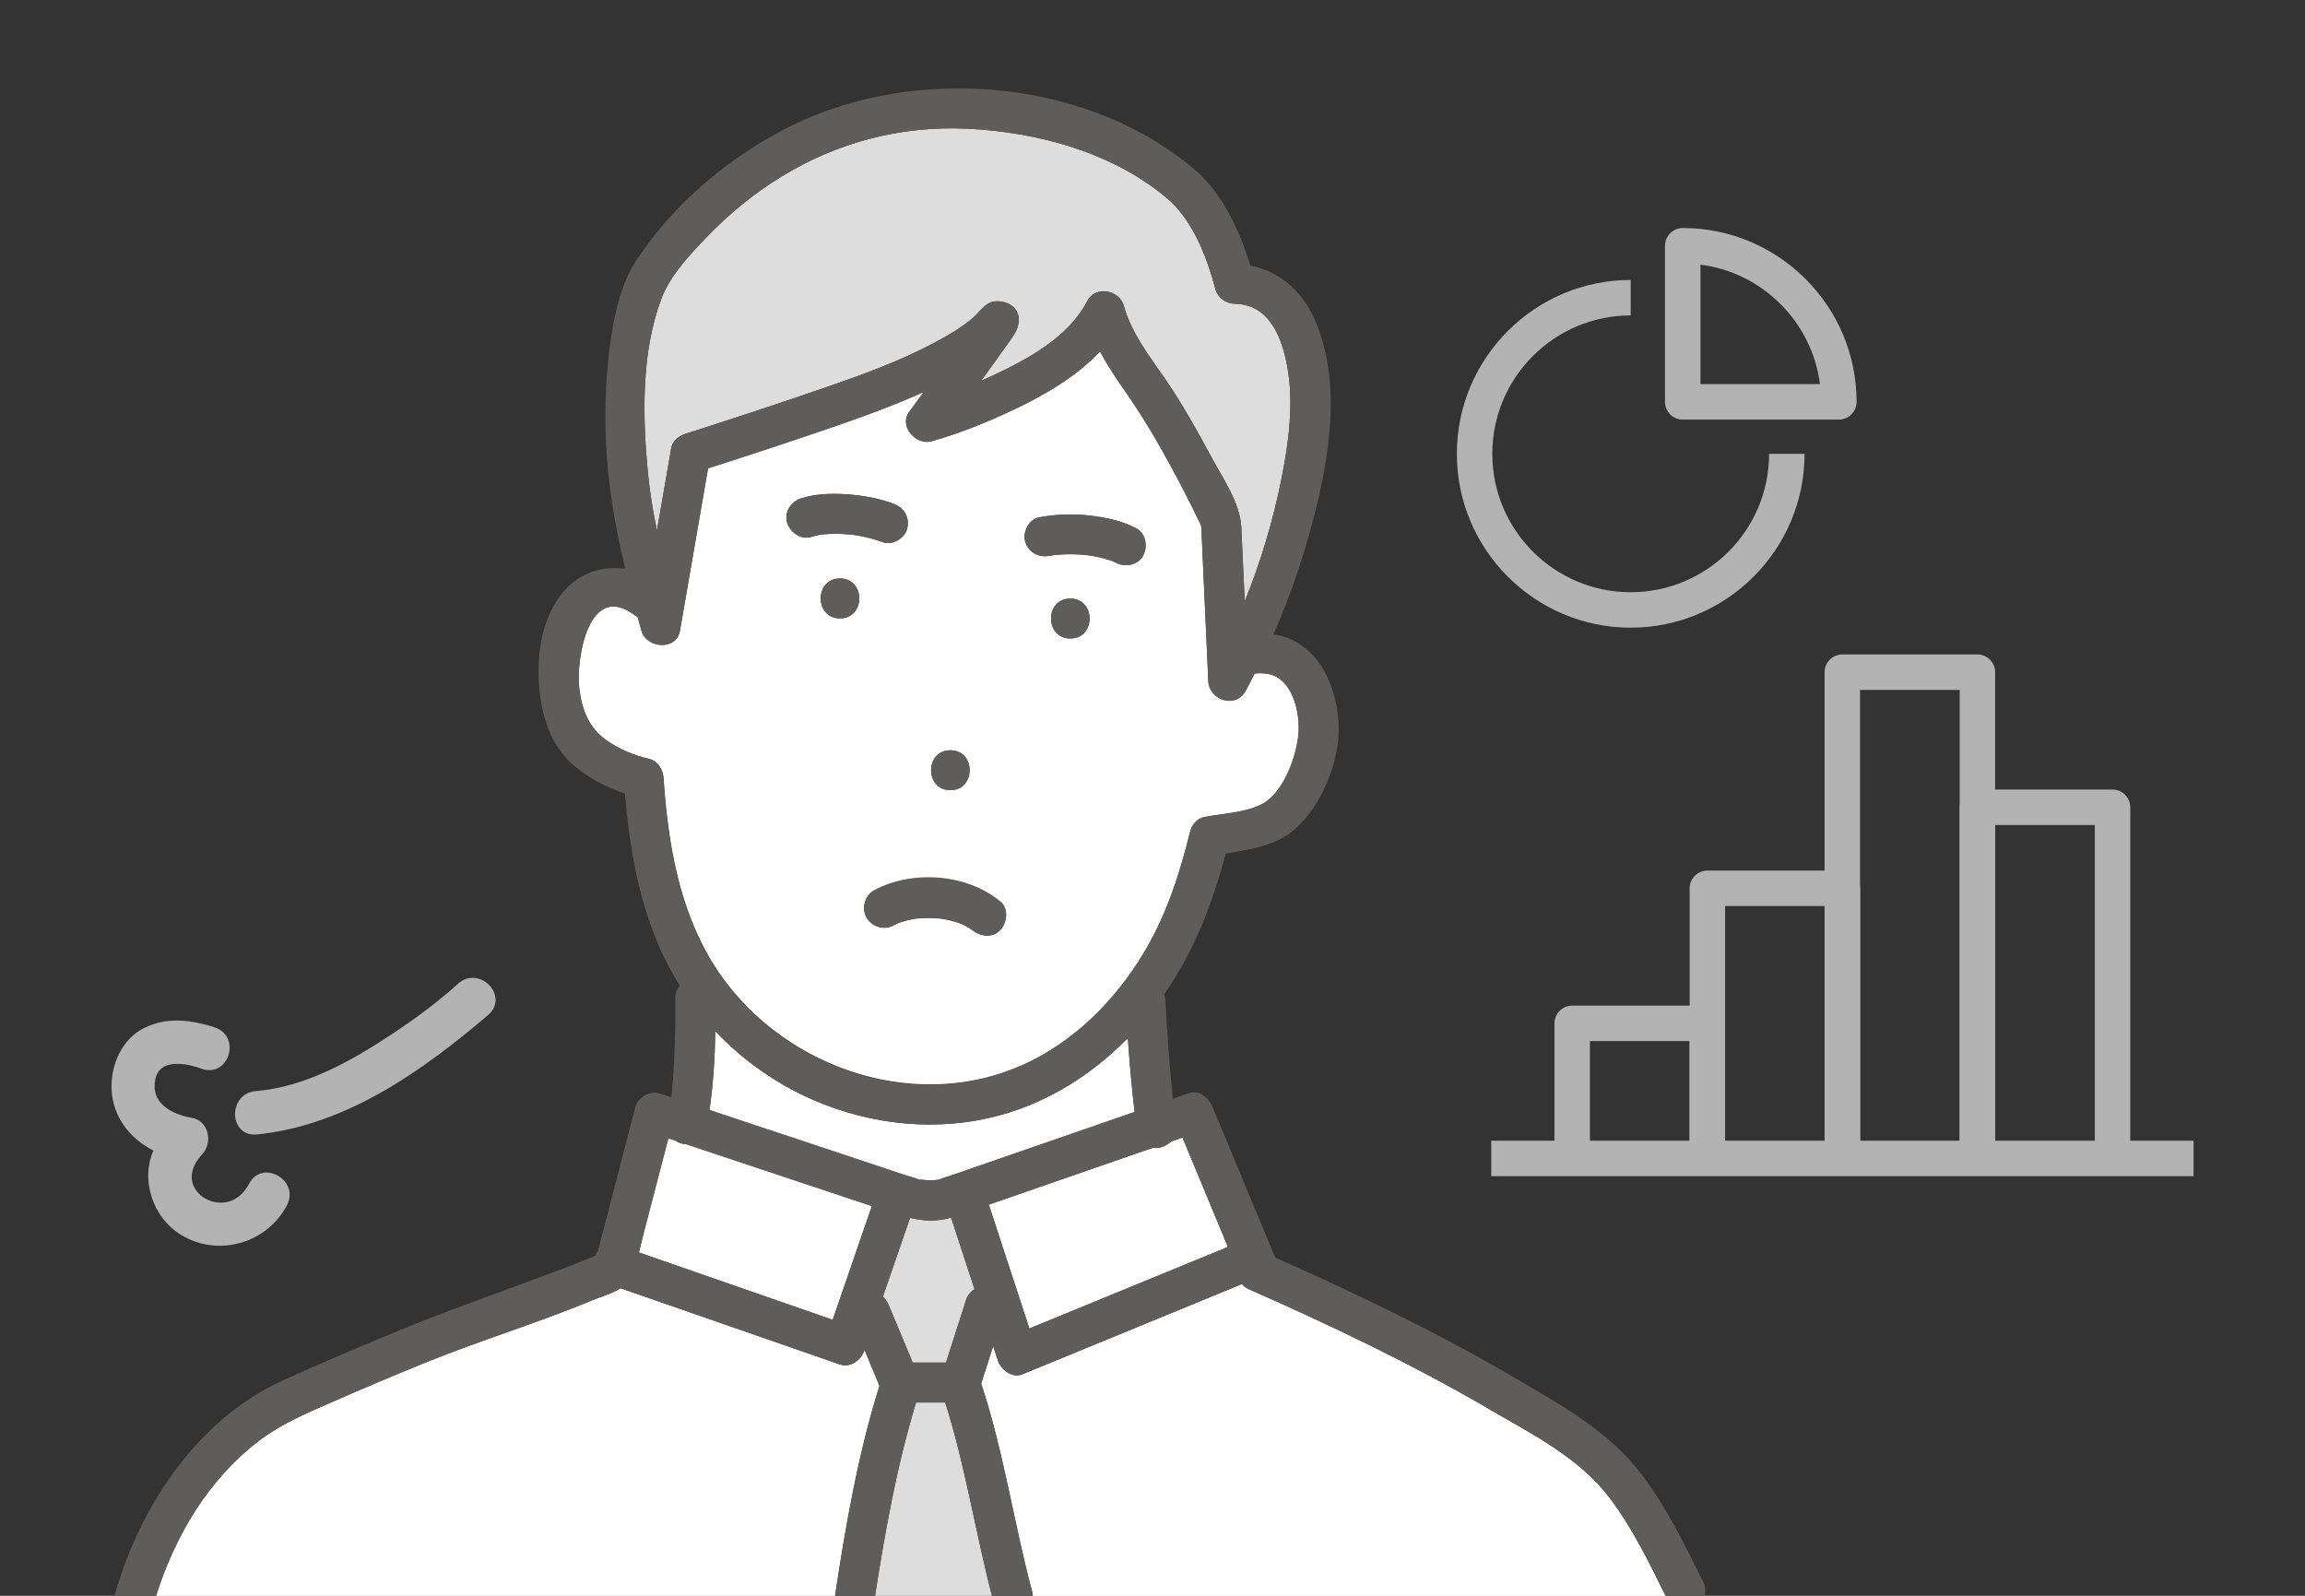 <?xml version="1.0" encoding="UTF-8"?><svg id="b" xmlns="http://www.w3.org/2000/svg" viewBox="0 0 260 180"><rect x="0" y="0" width="260" height="180" fill="#333333" stroke="none"/><g id="c"><path d="M123.02,62.68s-.08,0-.13-.01c.05,0,.1.01.13.01Z" fill="#ddd" stroke-width="0"/><path d="M110.53,35.29c.03-.08.02-.09,0,0h0Z" fill="#ddd" stroke-width="0"/><path d="M113.97,38.04c.22-.17.26-.27,0,0h0Z" fill="#ddd" stroke-width="0"/><path d="M132.09,128.76c-.45.43-1.08.71-1.65.73-.14,0-.26,0-.39-.03-2.68.93-5.37,1.86-8.05,2.79-3.5,1.21-7,2.42-10.49,3.64.04.09.09.17.12.27,1.5,4.56,2.99,9.13,4.48,13.69.37-.15.74-.3,1.1-.45,7.1-2.92,14.2-5.83,21.3-8.75-1.71-4.11-3.42-8.23-5.13-12.34-.43.15-.86.3-1.29.45Z" fill="#fff" stroke-width="0"/><path d="M74.1,59.85c.54-3.11,1.08-6.22,1.62-9.34.13-.77.87-1.35,1.57-1.57,5.37-1.72,10.73-3.47,16.06-5.32,4.11-1.42,8.23-2.92,12.08-4.98,1.51-.81,3.02-1.68,4.32-2.79.63-.54,1.41-1.71,2.32-1.84,1.36-.19,2.92.55,2.85,2.17-.05,1.08-.79,1.93-1.38,2.77-.91,1.29-1.83,2.57-2.76,3.84-.04.05-.08.1-.11.16.36-.16.72-.31,1.08-.48,4.08-1.9,8.75-4.37,10.9-8.53.91-1.76,3.61-1.25,4.11.54.89,3.18,2.92,5.71,4.75,8.39,1.85,2.71,3.47,5.58,5.01,8.47,1.3,2.44,3.37,5.33,3.5,8.18.13,2.77.25,5.54.38,8.31,1.8-4.42,3.18-9.04,4.11-13.63.85-4.19,1.48-8.78.66-13.04-.63-3.28-2.06-6.84-5.9-6.9-.98-.02-1.91-.68-2.17-1.65-.93-3.5-2.41-7.39-5.08-9.92-6.15-5.42-14.9-7.81-22.95-8.18-7.45-.34-14.59,1.52-20.95,5.42-3.07,1.89-5.86,4.17-8.37,6.77-2,2.08-4.19,4.37-5.2,7.12-2.23,6.04-2.07,13.16-1.47,19.47.21,2.19.57,4.37,1.02,6.54Z" fill="#ddd" stroke-width="0"/><path d="M73.03,141.61c6.96,2.42,13.93,4.84,20.89,7.26,1.47-4.28,2.95-8.55,4.42-12.83-6.99-2.33-13.99-4.66-20.98-6.99-.15,0-.3-.02-.44-.06-.27-.06-.5-.18-.7-.32-.28-.09-.56-.19-.84-.28-.9,3.47-1.8,6.94-2.71,10.41-.21.82-.4,1.64-.61,2.47.32.11.64.22.96.33Z" fill="#fff" stroke-width="0"/><path d="M86.81,127.46c5.11,1.7,10.22,3.4,15.32,5.1.53.18,1.17.3,1.68.56-.35-.15.78.03,1.15.03.46,0,1.06-.13.86-.05.03,0,.05-.02.08-.03.59-.25,1.23-.43,1.83-.63,6.75-2.34,13.5-4.68,20.25-7.01-.32-2.77-.57-5.55-.76-8.34-3.95,4.02-8.76,7.12-14.26,8.66-7.09,1.98-14.65,1.2-21.35-1.73-4.1-1.8-7.84-4.45-10.93-7.71-.04,2.98-.23,5.96-.65,8.9,2.26.75,4.52,1.51,6.78,2.26Z" fill="#fff" stroke-width="0"/><path d="M115.1,120.24c5.92-2.59,10.65-7.31,13.94-12.8,2.58-4.3,4.04-8.9,5.23-13.72.18-.71.83-1.43,1.57-1.57,2.02-.38,4.57-.49,6.41-1.4,2.52-1.24,4.01-5.43,4.22-8.02.19-2.38-.67-6.27-3.47-6.73-.53-.09-1.01-.09-1.48-.03-.35.66-.67,1.34-1.03,1.98-1.14,2.01-4.09,1.03-4.19-1.14-.26-5.73-.52-11.46-.78-17.19,0-.08-.02-.21-.04-.34-.03-.07-.06-.15-.09-.22-1.05-2.18-2.15-4.34-3.31-6.47-1.58-2.9-3.26-5.74-5.15-8.45-1.03-1.48-2.02-2.95-2.85-4.51-2.66,2.85-6.28,4.93-9.69,6.55-2.99,1.42-6.11,2.68-9.29,3.58-1.76.5-3.74-1.67-2.54-3.31.55-.74,1.09-1.49,1.64-2.24-3.15,1.41-6.39,2.62-9.65,3.74-4.87,1.69-9.77,3.29-14.68,4.87-1.06,6.11-2.11,12.22-3.17,18.32-.39,2.28-3.78,2-4.34,0-.15-.52-.29-1.04-.43-1.55-.1-.06-.2-.11-.31-.19-5.23-3.97-6.68,4.98-6.27,8.29.29,2.39,1.09,4.46,3.13,5.86,1.41.97,3.05,1.66,4.72,2.04,1,.23,1.59,1.21,1.65,2.17.5,7.25,1.7,14.66,5.59,20.94,7.05,11.36,22.19,16.97,34.67,11.52ZM120.73,72.02c-2.9,0-2.9-4.5,0-4.5s2.9,4.5,0,4.5ZM117.23,58.35c1.87-.34,3.76-.42,5.65-.2,1.83.21,3.61.57,5.26,1.43,1.11.58,1.35,2.04.81,3.08-.59,1.11-2.04,1.35-3.08.81-.1-.05-.21-.1-.32-.15-.03-.01-.07-.03-.1-.04-.33-.12-.67-.22-1-.31-.35-.09-.7-.17-1.05-.23-.17-.03-.35-.06-.52-.09-.05,0-.1-.01-.14-.02-.8-.09-1.61-.13-2.42-.11-.41,0-.83.03-1.24.07-.08,0-.16.02-.25.03-.14.02-.27.04-.41.07-1.24.23-2.36-.33-2.77-1.57-.35-1.08.41-2.56,1.57-2.77ZM94.75,69.75c-2.9,0-2.9-4.5,0-4.5s2.9,4.5,0,4.5ZM107.2,84.63c2.9,0,2.9,4.5,0,4.5s-2.9-4.5,0-4.5ZM112.84,101.72c.97.8.76,2.35,0,3.18-.87.95-2.28.75-3.18,0,0,0,0,0-.01,0-.08-.05-.15-.1-.23-.15-.21-.13-.42-.26-.64-.37-.09-.05-.18-.09-.27-.13,0,0-.01,0-.02-.01-.2-.07-.39-.15-.58-.21-.48-.15-.96-.27-1.46-.36-.07-.01-.17-.02-.25-.03-.03,0-.06,0-.09-.02-.22-.02-.44-.04-.66-.05-.51-.03-1.01-.03-1.52,0-.23.01-.45.04-.68.06-.11.02-.23.04-.34.06-.43.08-.86.19-1.28.33-.09.03-.19.07-.28.1-.16.09-.35.16-.49.24-1.11.6-2.4.25-3.08-.81-.64-1-.23-2.52.81-3.08,4.31-2.32,10.48-1.88,14.26,1.27ZM90.37,56.21c1.56-.5,3.3-.57,4.92-.47,1.85.11,3.74.42,5.48,1.07,1.18.44,1.86,1.49,1.57,2.77-.25,1.12-1.66,1.98-2.77,1.57-.76-.28-1.54-.5-2.34-.66-.22-.04-.43-.08-.65-.12-.06-.01-.13-.02-.19-.03-.37-.04-.73-.08-1.1-.1-.78-.05-1.56-.05-2.34.02-.05,0-.18.02-.28.03-.08.01-.17.03-.21.03-.3.06-.6.13-.9.22-1.2.38-2.4-.45-2.77-1.57-.38-1.19.45-2.41,1.57-2.77Z" fill="#fff" stroke-width="0"/><path d="M101.26,104.13c-.08.03-.07.02,0,0h0Z" fill="#ddd" stroke-width="0"/><path d="M122.85,62.65c-.2-.03-.11-.02,0,0,0,0,0,0,0,0Z" fill="#ddd" stroke-width="0"/><path d="M106.18,103.61s-.03,0-.05,0c.02,0,.05.01.08.02.11.01.19,0-.02-.01Z" fill="#ddd" stroke-width="0"/><path d="M106.06,103.59s.04,0,.05.01c0,0,0,0,.01,0-.02,0-.05,0-.07-.01Z" fill="#ddd" stroke-width="0"/><path d="M107.28,137.33c-1.61.49-3.12.39-4.63.04-1.02,2.96-2.04,5.92-3.06,8.87.29.28.52.63.67,1.01.9,2.15,1.79,4.3,2.69,6.44h3.76c.75-2.33,1.5-4.67,2.24-7,.18-.56.53-1,.98-1.28-.88-2.69-1.76-5.37-2.64-8.06,0,0,0-.02,0-.03Z" fill="#ddd" stroke-width="0"/><path d="M97.51,152.26s-.02.04-.02.07c-.38,1.09-1.57,1.99-2.77,1.57-1.11-.39-2.23-.78-3.34-1.16-7.13-2.48-14.25-4.95-21.38-7.43-.99.61-2.26.96-3.23,1.37-6.12,2.54-12.49,4.47-18.65,6.96-3.59,1.45-7.16,2.96-10.71,4.52-2.87,1.26-5.73,2.47-8.24,4.38-5.67,4.34-9.46,10.71-11.57,17.47h76.59c1.2-7.97,2.61-16.01,5.01-23.7-.56-1.35-1.12-2.69-1.68-4.04Z" fill="#fff" stroke-width="0"/><path d="M103.32,158.2c-2.15,7.09-3.49,14.47-4.62,21.8h13.19c-1.88-7.25-3.01-14.65-5.27-21.8h-3.3Z" fill="#ddd" stroke-width="0"/><path d="M167.89,158.89c-8.71-5.06-17.79-9.4-27.01-13.46-.35-.15-.61-.36-.8-.59-.99.41-1.97.81-2.96,1.22-7.27,2.99-14.53,5.97-21.8,8.96-1.17.48-2.42-.52-2.77-1.57-.18-.54-.35-1.07-.53-1.61-.45,1.41-.9,2.82-1.35,4.23,2.54,7.67,3.66,15.65,5.74,23.44.05.17.07.34.08.51h71.39c-1.89-3.81-3.75-7.67-6.32-11.06-3.46-4.56-8.81-7.23-13.67-10.05Z" fill="#fff" stroke-width="0"/><path d="M94.75,65.25c-2.9,0-2.9,4.5,0,4.5s2.9-4.5,0-4.5Z" fill="#5e5d5c" stroke-width="0"/><path d="M107.2,89.13c2.9,0,2.9-4.5,0-4.5s-2.9,4.5,0,4.5Z" fill="#5e5d5c" stroke-width="0"/><path d="M120.73,67.52c-2.9,0-2.9,4.5,0,4.5s2.9-4.5,0-4.5Z" fill="#5e5d5c" stroke-width="0"/><path d="M118.42,62.69c.14-.02.27-.04.41-.07.08,0,.16-.02.25-.03.41-.04.82-.06,1.24-.07.81-.02,1.62.02,2.42.11.05,0,.09.01.14.02.17.03.35.05.52.09.35.06.7.14,1.05.23.34.09.67.19,1,.31.03.01.07.02.1.04.11.05.21.1.32.15,1.04.55,2.49.3,3.08-.81.55-1.04.31-2.5-.81-3.08-1.64-.86-3.43-1.22-5.26-1.43-1.89-.22-3.78-.14-5.65.2-1.16.21-1.92,1.68-1.57,2.77.4,1.25,1.52,1.8,2.77,1.57ZM122.9,62.66s.08.01.13.01c-.03,0-.08,0-.13-.01ZM122.85,62.65s0,0,0,0c-.11-.02-.2-.03,0,0Z" fill="#5e5d5c" stroke-width="0"/><path d="M91.56,60.55c.29-.09.59-.17.9-.22.04,0,.13-.02.21-.03.1-.01.23-.03.28-.03.78-.07,1.56-.06,2.34-.02.37.02.74.06,1.1.1.06,0,.13.02.19.03.22.04.44.08.65.12.8.16,1.58.38,2.34.66,1.11.41,2.51-.46,2.77-1.57.29-1.27-.39-2.33-1.57-2.77-1.75-.64-3.63-.95-5.48-1.07-1.62-.1-3.36-.03-4.92.47-1.12.36-1.96,1.58-1.57,2.77.36,1.12,1.57,1.95,2.77,1.57Z" fill="#5e5d5c" stroke-width="0"/><path d="M192.09,178.38c-2.08-4.19-4.12-8.4-6.97-12.14-3.61-4.73-8.71-7.56-13.77-10.54-8.86-5.22-18.11-9.69-27.51-13.85,0-.01,0-.02-.01-.04-2.35-5.64-4.69-11.27-7.04-16.91-.44-1.06-1.5-2.01-2.77-1.57-.57.2-1.15.4-1.72.6-.39-3.69-.65-7.4-.85-11.1-.01-.23-.07-.46-.14-.67,3.38-4.83,5.45-10.22,6.95-15.88,2.7-.45,5.61-.86,7.7-2.66,3.15-2.72,5.24-7.87,5.03-12-.2-3.95-1.98-8.35-5.97-9.74-.43-.15-.9-.25-1.37-.33,1.57-3.6,2.91-7.32,3.96-11.05,2.11-7.46,3.94-16.64.83-24.12-1.41-3.38-3.96-5.77-7.41-6.42-1.15-3.8-2.97-7.74-5.82-10.44-12.07-10.63-31.63-12.33-45.84-5.39-6.88,3.36-13.4,8.81-17.61,15.26-1.66,2.54-2.38,5.7-2.83,8.66-.57,3.78-.74,7.61-.6,11.43.19,4.98,1.04,9.85,2.19,14.67-2.35-.35-4.84.39-6.56,2.15-2.55,2.61-3.33,6.59-3.2,10.12.12,3.51,1.03,7.27,3.73,9.71,1.68,1.52,3.81,2.66,6,3.38.56,6.74,1.78,13.48,4.95,19.53.39.74.81,1.45,1.25,2.15-.32.38-.53.86-.52,1.41.03,1.66,0,3.33-.05,4.99-.05,1.51-.12,3.02-.24,4.53-.04.55-.11,1.1-.16,1.65-.43-.14-.86-.29-1.3-.43-1.14-.38-2.47.44-2.77,1.57-1.4,5.39-2.8,10.79-4.2,16.18-.13.17-.23.36-.31.57-7.13,2.88-14.44,5.28-21.57,8.19-4.56,1.87-9.1,3.79-13.59,5.82-4.29,1.94-8.02,5-11.01,8.63-3.79,4.61-6.45,9.98-8.05,15.71h4.69c2.12-6.76,5.9-13.13,11.57-17.47,2.5-1.92,5.37-3.13,8.24-4.38,3.55-1.55,7.12-3.06,10.71-4.52,6.16-2.49,12.53-4.42,18.65-6.96.98-.41,2.24-.76,3.23-1.37,7.13,2.48,14.25,4.95,21.38,7.43,1.11.39,2.23.78,3.34,1.16,1.2.42,2.39-.48,2.77-1.57,0-.02.02-.04.02-.07.56,1.35,1.12,2.69,1.68,4.04-2.4,7.69-3.81,15.73-5.01,23.7h4.52c1.13-7.33,2.47-14.71,4.62-21.8h3.3c2.26,7.15,3.39,14.56,5.27,21.8h4.6c0-.16-.04-.33-.08-.51-2.08-7.79-3.2-15.77-5.74-23.44.45-1.41.9-2.82,1.35-4.23.18.54.35,1.07.53,1.61.34,1.05,1.6,2.05,2.77,1.57,7.27-2.99,14.53-5.97,21.8-8.96.99-.41,1.97-.81,2.96-1.22.19.23.45.44.8.59,9.21,4.06,18.29,8.4,27.01,13.46,4.85,2.82,10.21,5.49,13.67,10.05,2.58,3.4,4.44,7.26,6.32,11.06h4.38c.14-.49.12-1.05-.17-1.62ZM74.55,33.83c1.02-2.75,3.2-5.04,5.2-7.12,2.5-2.59,5.29-4.88,8.37-6.77,6.36-3.91,13.5-5.76,20.95-5.42,8.05.37,16.8,2.76,22.95,8.18,2.67,2.53,4.15,6.41,5.08,9.92.26.97,1.19,1.64,2.17,1.65,3.84.06,5.27,3.62,5.9,6.9.82,4.26.19,8.84-.66,13.04-.93,4.6-2.31,9.21-4.11,13.63-.13-2.77-.25-5.54-.38-8.31-.13-2.85-2.2-5.74-3.5-8.18-1.54-2.89-3.16-5.76-5.01-8.47-1.83-2.68-3.86-5.21-4.75-8.39-.5-1.79-3.2-2.29-4.11-.54-2.15,4.16-6.82,6.62-10.9,8.53-.36.17-.72.32-1.08.48.04-.05.08-.1.11-.16.93-1.28,1.85-2.55,2.76-3.84.59-.84,1.33-1.69,1.38-2.77.08-1.61-1.49-2.36-2.85-2.17-.91.13-1.69,1.3-2.32,1.84-1.31,1.11-2.81,1.99-4.32,2.79-3.85,2.05-7.97,3.55-12.08,4.98-5.33,1.84-10.69,3.6-16.06,5.32-.7.22-1.44.8-1.57,1.57-.54,3.11-1.08,6.22-1.62,9.34-.45-2.17-.81-4.35-1.02-6.54-.6-6.31-.76-13.43,1.47-19.47ZM113.97,38.04c.26-.27.22-.17,0,0h0ZM110.55,35.22s0,.02-.02.07c.01-.05.02-.07.02-.07ZM74.84,87.78c-.07-.96-.65-1.94-1.65-2.17-1.66-.39-3.31-1.08-4.72-2.04-2.04-1.4-2.83-3.48-3.13-5.86-.41-3.31,1.04-12.26,6.27-8.29.1.08.2.13.31.19.14.52.28,1.04.43,1.55.56,2,3.94,2.28,4.34,0,1.06-6.11,2.11-12.22,3.17-18.32,4.91-1.58,9.81-3.18,14.68-4.87,3.25-1.13,6.5-2.33,9.65-3.74-.55.75-1.09,1.49-1.64,2.24-1.2,1.63.78,3.8,2.54,3.31,3.19-.9,6.31-2.16,9.29-3.58,3.41-1.62,7.03-3.7,9.69-6.55.84,1.55,1.82,3.03,2.85,4.51,1.9,2.71,3.58,5.54,5.15,8.45,1.16,2.13,2.26,4.29,3.31,6.47.03.07.06.14.09.22.02.13.04.25.04.34.26,5.73.52,11.46.78,17.19.1,2.16,3.05,3.15,4.19,1.14.37-.64.69-1.32,1.03-1.98.47-.06.95-.06,1.48.03,2.8.46,3.67,4.35,3.47,6.73-.21,2.59-1.7,6.78-4.22,8.02-1.84.91-4.39,1.03-6.41,1.4-.74.14-1.4.86-1.57,1.57-1.2,4.83-2.66,9.42-5.23,13.72-3.29,5.49-8.02,10.21-13.94,12.8-12.48,5.45-27.61-.15-34.67-11.52-3.9-6.28-5.1-13.69-5.59-20.94ZM93.93,148.87c-6.96-2.42-13.93-4.84-20.89-7.26-.32-.11-.64-.22-.96-.33.2-.83.39-1.65.61-2.47.9-3.47,1.8-6.94,2.71-10.41.28.09.56.19.84.28.2.15.43.26.7.32.14.03.29.05.44.06,6.99,2.33,13.99,4.66,20.98,6.99-1.47,4.28-2.95,8.55-4.42,12.83ZM108.95,146.7c-.75,2.33-1.5,4.67-2.24,7h-3.76c-.9-2.15-1.79-4.3-2.69-6.44-.16-.37-.39-.72-.67-1.01,1.02-2.96,2.04-5.92,3.06-8.87,1.51.35,3.02.45,4.63-.04,0,0,0,.02,0,.03.88,2.69,1.76,5.37,2.64,8.06-.45.28-.8.72-.98,1.28ZM107.73,132.44c-.6.21-1.24.38-1.83.63-.02.01-.05.02-.08.03.21-.08-.39.05-.86.05-.38,0-1.5-.18-1.15-.03-.51-.25-1.14-.38-1.68-.56-5.11-1.7-10.22-3.4-15.32-5.1-2.26-.75-4.52-1.51-6.78-2.26.42-2.94.62-5.92.65-8.9,3.09,3.26,6.83,5.92,10.93,7.71,6.7,2.93,14.26,3.72,21.35,1.73,5.5-1.54,10.31-4.64,14.26-8.66.19,2.78.44,5.57.76,8.34-6.75,2.34-13.5,4.68-20.25,7.01ZM117.21,149.4c-.37.15-.74.3-1.1.45-1.49-4.56-2.99-9.13-4.48-13.69-.03-.1-.08-.18-.12-.27,3.5-1.21,7-2.42,10.49-3.64,2.68-.93,5.37-1.86,8.05-2.79.13.02.25.03.39.03.57-.03,1.2-.3,1.65-.73.43-.15.86-.3,1.29-.45,1.71,4.11,3.42,8.23,5.13,12.34-7.1,2.92-14.2,5.83-21.3,8.75Z" fill="#5e5d5c" stroke-width="0"/><path d="M106.12,103.61s.06.01.09.02c-.03,0-.05-.01-.08-.02,0,0,0,0-.01,0Z" fill="#5e5d5c" stroke-width="0"/><path d="M97.78,103.53c.68,1.05,1.97,1.4,3.08.81.15-.08.34-.15.49-.24.09-.03.19-.07.28-.1.42-.14.85-.25,1.28-.33.11-.02.23-.04.34-.06.23-.02.45-.04.68-.06.51-.03,1.01-.03,1.52,0,.22.01.44.03.66.05-.02,0-.04,0-.05-.01.02,0,.05,0,.07.01.02,0,.03,0,.05,0,.21.02.13.02.02.01.09.01.18.02.25.03.49.09.98.21,1.46.36.2.06.39.14.58.21,0,0,0,0,.02.01.09.05.18.09.27.13.22.11.43.24.64.37.08.05.15.1.23.15,0,0,0,0,.01,0,.9.75,2.31.95,3.18,0,.76-.83.97-2.38,0-3.18-3.78-3.15-9.94-3.6-14.26-1.27-1.04.56-1.45,2.08-.81,3.08ZM101.26,104.13c-.07.02-.08.03,0,0h0Z" fill="#5e5d5c" stroke-width="0"/><path d="M52.02,111.32c-2.36,2.14-4.85,3.97-7.51,5.73-4.63,3.06-9.98,6.08-15.62,6.52-2.49.19-2.51,4.1,0,3.9,9.9-.98,18.51-7.13,25.89-13.4,1.86-1.69-.9-4.44-2.76-2.76Z" fill="#b3b3b3" stroke-width="0"/><path d="M28.71,127.98c-.76,0-1.38-.31-1.78-.9-.5-.73-.56-1.75-.15-2.61.39-.82,1.14-1.33,2.06-1.4,5.65-.44,10.95-3.5,15.39-6.44,2.98-1.97,5.35-3.78,7.45-5.68h0c1.19-1.08,2.72-.69,3.56.23.76.83,1.04,2.21-.13,3.27-7.21,6.13-15.95,12.51-26.18,13.52-.08,0-.15,0-.22,0ZM53.32,111.29c-.32,0-.66.12-.97.4h0c-2.14,1.94-4.54,3.78-7.57,5.78-4.55,3.01-9.99,6.15-15.86,6.6-.76.06-1.1.55-1.24.84-.25.52-.22,1.19.07,1.61.23.34.59.49,1.09.46,9.94-.98,18.52-7.26,25.61-13.28.69-.63.46-1.39.05-1.85-.3-.33-.72-.56-1.18-.56Z" fill="#b3b3b3" stroke-width="0"/><path d="M28.57,133.74c-2.78,5.34-10.5.83-6.11-3.88.95-.97.63-2.99-.86-3.26-2.48-.44-4.9-1.8-4.62-4.47.31-3.29,3.71-2.9,6.03-2.02,2.4.75,3.43-3.02,1.04-3.76-2.56-.79-5.13-1.19-7.63.08-1.9.97-2.99,3.03-3.27,5.08-.51,3.75,1.7,6.62,4.83,8.04-1.78,3.36-.24,7.8,3.11,9.54,3.91,2.1,8.8.52,10.85-3.38,1.17-2.22-2.2-4.19-3.37-1.97Z" fill="#b3b3b3" stroke-width="0"/><path d="M24.79,140.52c-1.37,0-2.71-.33-3.94-.99-1.77-.92-3.15-2.59-3.77-4.59-.55-1.76-.47-3.57.22-5.16-3.35-1.72-5.12-4.87-4.65-8.34.33-2.45,1.66-4.49,3.54-5.45,2.79-1.42,5.61-.86,8-.12.86.27,1.46.9,1.65,1.74.2.9-.1,1.91-.76,2.52-.6.55-1.39.72-2.23.46-1.87-.71-3.52-.79-4.44-.22-.56.35-.87.94-.95,1.8-.29,2.82,2.85,3.69,4.21,3.93.81.14,1.42.7,1.69,1.52.29.91.07,1.94-.56,2.58-1.08,1.16-1.43,2.41-.99,3.51.45,1.1,1.63,1.88,2.93,1.94,1.42.07,2.62-.72,3.37-2.15h0c.4-.77,1.07-1.21,1.88-1.24.87-.03,1.81.47,2.31,1.25.47.74.49,1.62.07,2.43-1.07,2.03-2.88,3.53-5.08,4.2-.83.25-1.67.38-2.5.38ZM19.93,116.11c-1.09,0-2.2.21-3.29.77-1.59.81-2.71,2.57-3,4.7-.44,3.22,1.26,6.03,4.54,7.52l.48.22-.25.47c-.77,1.45-.9,3.17-.38,4.86.54,1.75,1.74,3.2,3.28,4,1.75.94,3.77,1.13,5.69.54,1.95-.6,3.55-1.92,4.49-3.71.33-.62.16-1.12-.03-1.43-.3-.48-.85-.79-1.42-.78-.44.02-.79.26-1.03.71-.93,1.79-2.48,2.78-4.3,2.68-1.69-.08-3.22-1.11-3.81-2.56-.35-.86-.66-2.59,1.19-4.58.37-.38.5-1.03.33-1.58-.09-.27-.32-.74-.91-.84-3.41-.61-5.29-2.48-5.03-5.02.11-1.17.58-2.04,1.42-2.55,1.7-1.06,4.27-.27,5.29.12.46.14.89.06,1.22-.25.4-.37.58-1.01.46-1.56-.08-.35-.31-.8-.97-1.01-1.23-.38-2.58-.71-3.96-.71Z" fill="#b3b3b3" stroke-width="0"/><path d="M240.29,130.67h-4v-37.61h-11.24v37.61h-4v-39.61c0-1.1.9-2,2-2h15.24c1.1,0,2,.9,2,2v39.61Z" fill="#b3b3b3" stroke-width="0"/><path d="M209.82,130.67h-4v-28.47h-11.23v28.47h-4v-30.47c0-1.1.9-2,2-2h15.23c1.1,0,2,.9,2,2v30.47Z" fill="#b3b3b3" stroke-width="0"/><path d="M225.05,130.67h-4v-52.85h-11.24v52.85h-4v-54.85c0-1.1.9-2,2-2h15.24c1.1,0,2,.9,2,2v54.85Z" fill="#b3b3b3" stroke-width="0"/><path d="M194.58,130.67h-4v-13.24h-11.24v13.24h-4v-15.24c0-1.1.9-2,2-2h15.24c1.1,0,2,.9,2,2v15.24Z" fill="#b3b3b3" stroke-width="0"/><rect x="168.21" y="128.67" width="79.22" height="4" fill="#b3b3b3" stroke-width="0"/><path d="M207.42,47.33h-17.61c-1.1,0-2-.9-2-2v-17.61c0-1.1.9-2,2-2,10.81,0,19.61,8.8,19.61,19.61,0,1.1-.9,2-2,2ZM191.81,43.33h13.48c-.9-7.01-6.47-12.58-13.48-13.48v13.48Z" fill="#b3b3b3" stroke-width="0"/><path d="M183.94,70.8c-10.81,0-19.61-8.8-19.61-19.61s8.8-19.61,19.61-19.61v4c-8.61,0-15.61,7-15.61,15.61s7,15.61,15.61,15.61,15.61-7,15.61-15.61h4c0,10.81-8.8,19.61-19.61,19.61Z" fill="#b3b3b3" stroke-width="0"/><rect width="260" height="180" fill="none" stroke-width="0"/></g></svg>